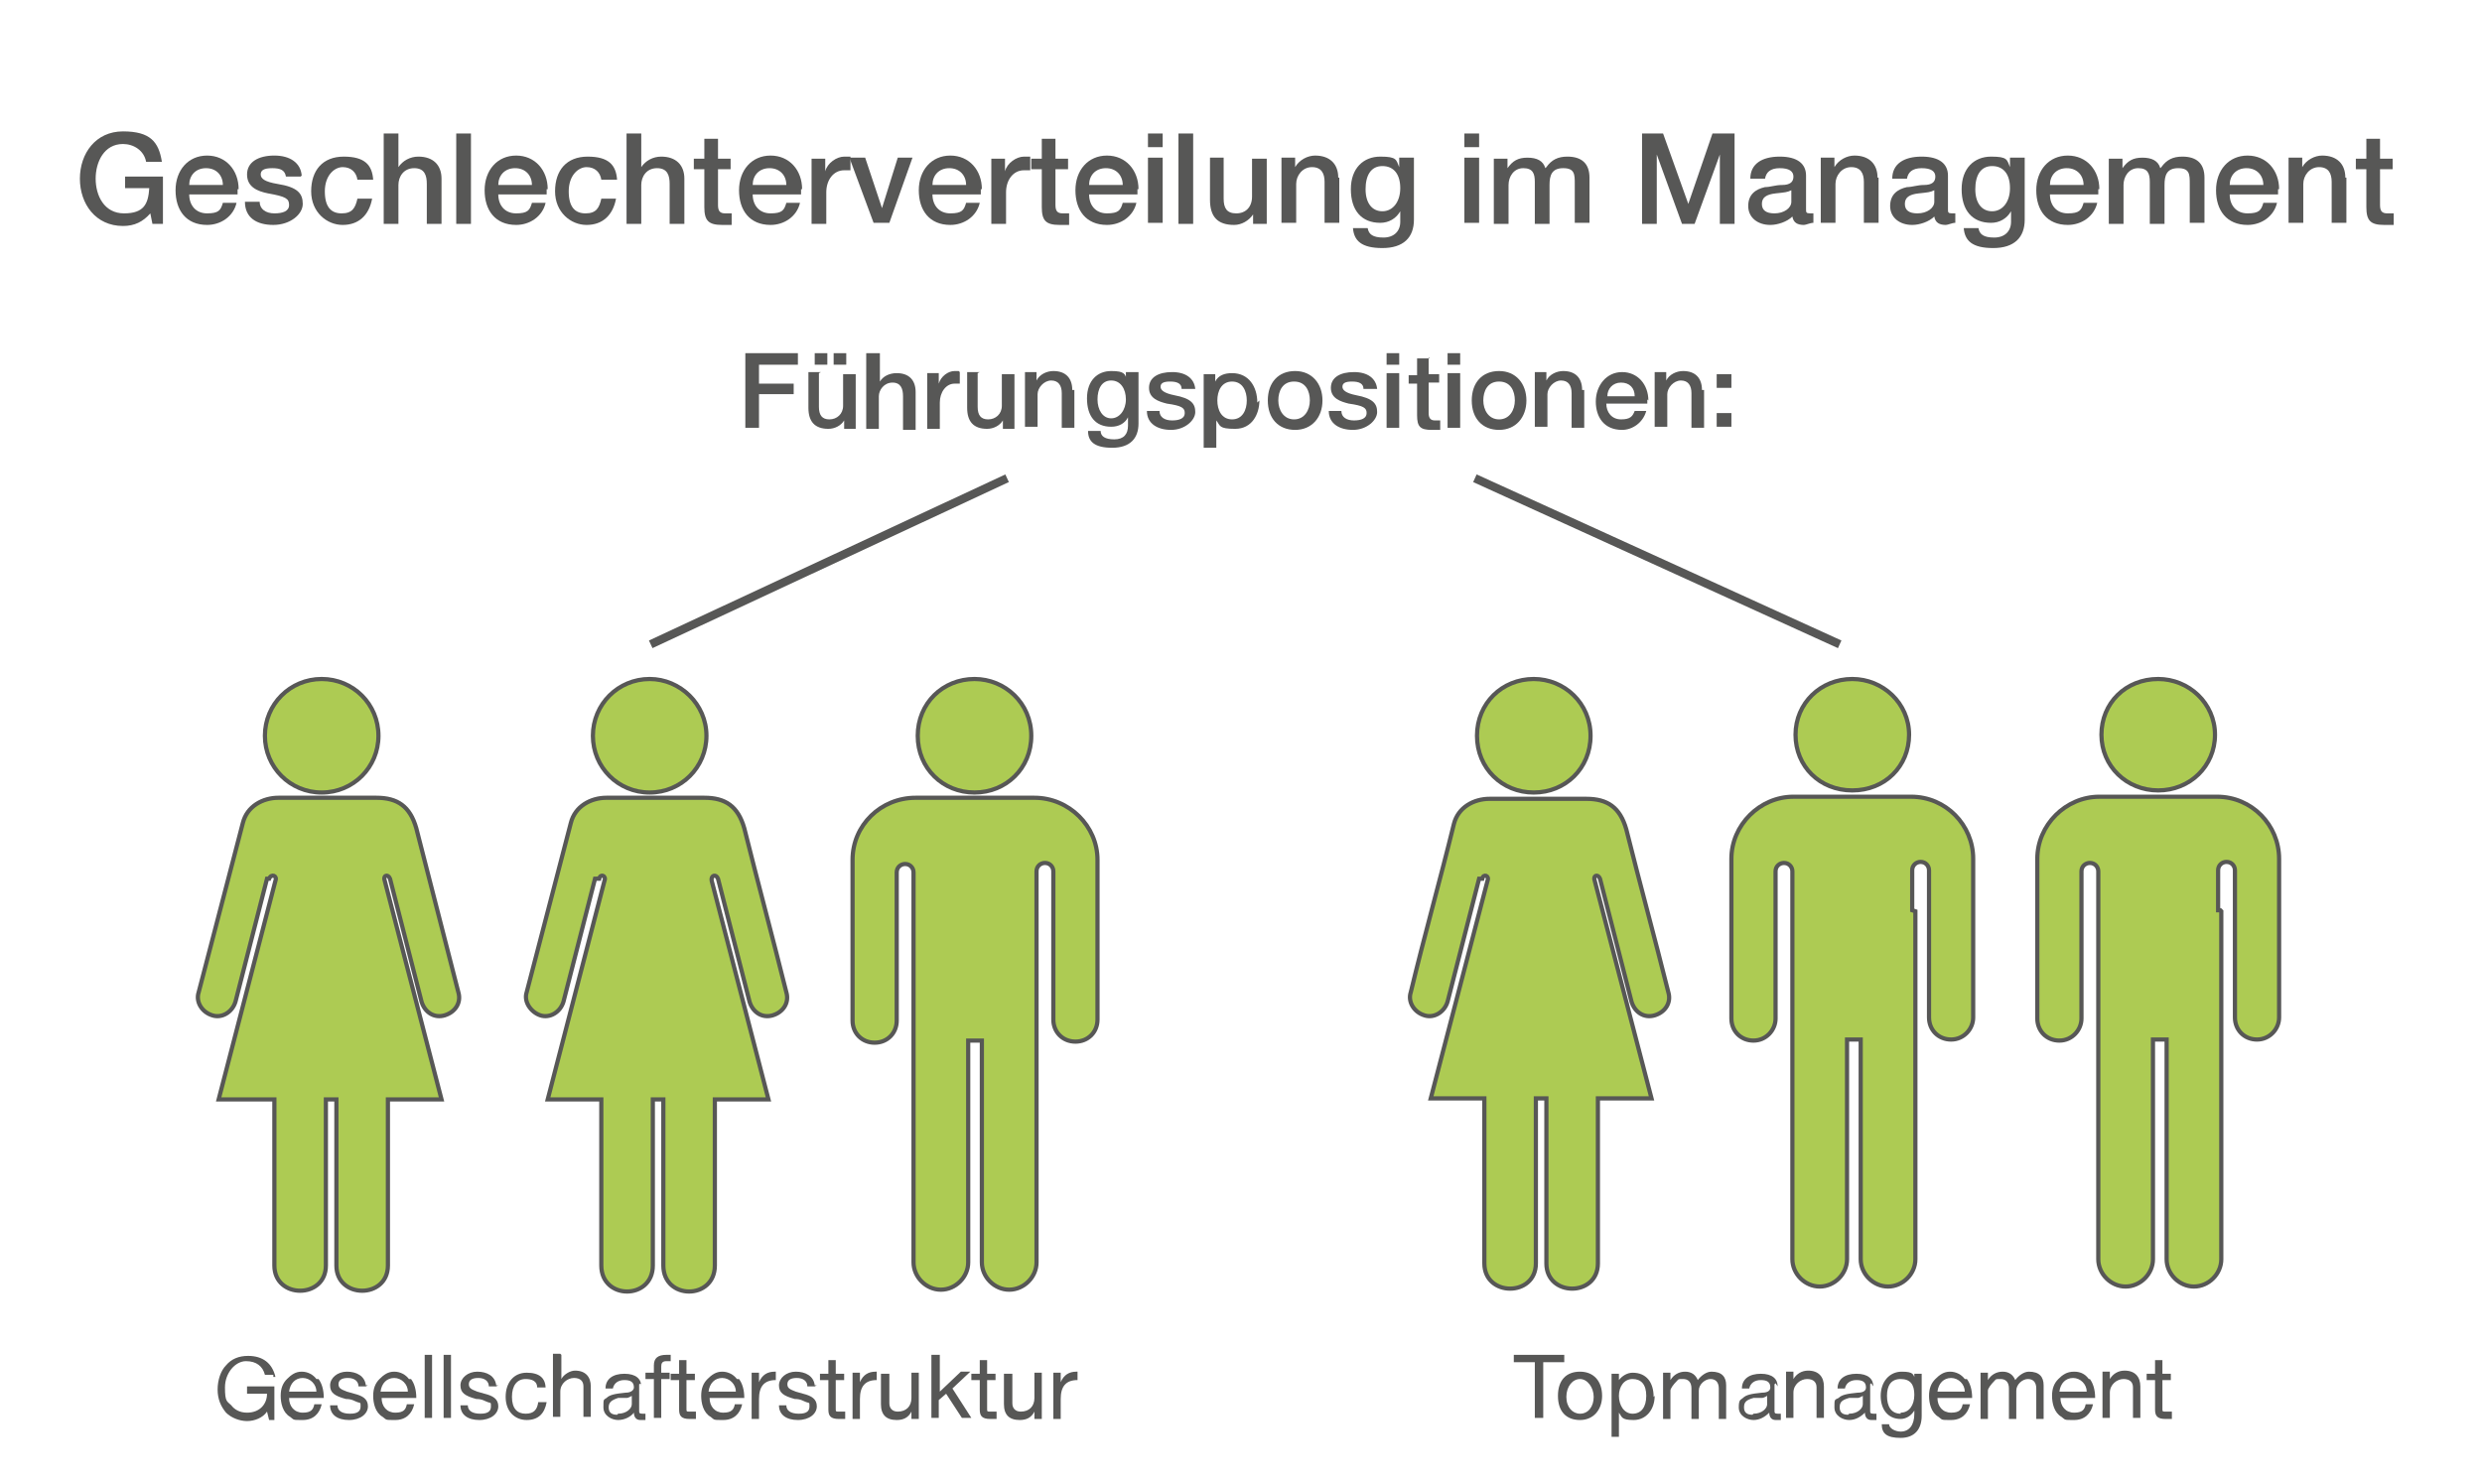 <?xml version="1.0" encoding="UTF-8"?>
<svg xmlns="http://www.w3.org/2000/svg" version="1.1" viewBox="0 0 236.1 141.2">
  <defs>
    <style>
      .cls-1 {
        fill: #575756;
      }

      .cls-2 {
        isolation: isolate;
      }

      .cls-3 {
        fill: #adcb53;
        fill-rule: evenodd;
        stroke-width: .4px;
      }

      .cls-3, .cls-4 {
        stroke: #575756;
        stroke-miterlimit: 10;
      }

      .cls-4 {
        fill: none;
        stroke-width: .8px;
      }
    </style>
  </defs>
  <!-- Generator: Adobe Illustrator 28.7.1, SVG Export Plug-In . SVG Version: 1.2.0 Build 142)  -->
  <g>
    <g id="Ebene_1">
      <g id="Ebene_1-2" data-name="Ebene_1">
        <g id="Ebene_1-2">
          <g class="cls-2">
            <g class="cls-2">
              <path class="cls-1" d="M75.9,33.6v1.1h-3.7v1.8h3.3v1h-3.3v3.2h-1.3v-7.1h4.9Z"/>
              <path class="cls-1" d="M77.9,35.5v3.2c0,.8.3,1.2,1,1.2s1.3-.5,1.3-1.3v-3h1.2v5.2h-1.1v-.8h0c-.3.5-.9.8-1.5.8-1.3,0-1.9-.7-1.9-2v-3.4h1.2,0ZM78.7,33.6v1.1h-1.2v-1.1h1.2ZM80.5,33.6v1.1h-1.2v-1.1h1.2Z"/>
              <path class="cls-1" d="M83.7,33.6v2.7h0c.3-.5.9-.8,1.6-.8,1.2,0,1.8.7,1.8,1.8v3.6h-1.2v-3.2c0-.7-.2-1.3-1-1.3s-1.3.7-1.3,1.3v3.1h-1.2v-7.2h1.2Z"/>
              <path class="cls-1" d="M91.3,35.4v1.1h-.5c-.8,0-1.4.8-1.4,1.8v2.5h-1.2v-5.3h1.1v1h0c.2-.7.9-1.2,1.5-1.2s.3,0,.4,0h0Z"/>
              <path class="cls-1" d="M93,35.5v3.2c0,.8.3,1.2,1,1.2s1.3-.5,1.3-1.3v-3h1.2v5.2h-1.1v-.8h0c-.3.5-.9.8-1.5.8-1.3,0-1.9-.7-1.9-2v-3.4h1.2,0Z"/>
              <path class="cls-1" d="M102.2,37.1v3.6h-1.2v-3.3c0-.7-.3-1.2-1-1.2s-1.3.7-1.3,1.3v3.1h-1.2v-5.2h1.1v.8h0c.3-.6,1-.9,1.6-.9,1.2,0,1.8.7,1.8,1.8h0Z"/>
              <path class="cls-1" d="M107.1,36.2h0v-.8h1.2v4.9c0,1.4-.8,2.3-2.5,2.3s-2.3-.6-2.3-1.6h1.2c0,.5.4.8,1.3.8s1.3-.5,1.3-1.3v-.8h0c-.3.6-.9.9-1.6.9-1.5,0-2.3-1-2.3-2.7s1-2.6,2.3-2.6,1.3.3,1.5.8ZM105.7,39.8c.8,0,1.4-.8,1.4-1.8s-.5-1.8-1.4-1.8-1.3.8-1.3,1.8.5,1.8,1.3,1.8Z"/>
              <path class="cls-1" d="M113.6,37h-1.2c0-.5-.4-.7-1.1-.7s-.9.2-.9.5.3.6,1.3.8c1.6.3,2,.8,2,1.6s-1,1.7-2.3,1.7-2.3-.6-2.3-1.8h1.2c0,.6.5.9,1.2.9s1.2-.2,1.2-.7-.3-.7-1.7-.9c-.8-.2-1.7-.5-1.7-1.5s.9-1.5,2.2-1.5,2.1.6,2.2,1.6h0Z"/>
              <path class="cls-1" d="M119.8,38.1c0,1.3-.7,2.7-2.3,2.7s-1.4-.3-1.8-.8h0v2.6h-1.2v-7h1.1v.7h0c.3-.6.9-.8,1.6-.8,1.6,0,2.4,1.3,2.4,2.8h0ZM117.2,39.9c1,0,1.4-.9,1.4-1.8s-.4-1.8-1.4-1.8-1.4.9-1.4,1.8.4,1.8,1.4,1.8Z"/>
              <path class="cls-1" d="M125.8,38.1c0,1.6-1,2.8-2.6,2.8s-2.6-1.1-2.6-2.8,1-2.8,2.6-2.8,2.6,1.2,2.6,2.8ZM123.1,39.9c1,0,1.5-.9,1.5-1.8s-.4-1.8-1.5-1.8-1.5.9-1.5,1.8.5,1.8,1.5,1.8Z"/>
              <path class="cls-1" d="M130.9,37h-1.2c0-.5-.4-.7-1.1-.7s-.9.2-.9.5.3.6,1.3.8c1.6.3,2,.8,2,1.6s-1,1.7-2.3,1.7-2.3-.6-2.3-1.8h1.2c0,.6.5.9,1.2.9s1.2-.2,1.2-.7-.3-.7-1.7-.9c-.8-.2-1.7-.5-1.7-1.5s.9-1.5,2.2-1.5,2.1.6,2.2,1.6h0Z"/>
              <path class="cls-1" d="M133.1,33.6v1.1h-1.2v-1.1h1.2ZM133.1,35.5v5.2h-1.2v-5.2h1.2Z"/>
              <path class="cls-1" d="M135.9,34v1.6h1v.8h-1v2.9c0,.5.2.7.6.7h.5v.9h-.8c-1.1,0-1.4-.3-1.4-1.4v-3h-.8v-.8h.8v-1.6h1.2,0Z"/>
              <path class="cls-1" d="M138.9,33.6v1.1h-1.2v-1.1h1.2ZM138.9,35.5v5.2h-1.2v-5.2h1.2Z"/>
              <path class="cls-1" d="M145.2,38.1c0,1.6-1,2.8-2.6,2.8s-2.6-1.1-2.6-2.8,1-2.8,2.6-2.8,2.6,1.2,2.6,2.8ZM142.6,39.9c1,0,1.5-.9,1.5-1.8s-.4-1.8-1.5-1.8-1.5.9-1.5,1.8.5,1.8,1.5,1.8Z"/>
              <path class="cls-1" d="M150.7,37.1v3.6h-1.2v-3.3c0-.7-.3-1.2-1-1.2s-1.3.7-1.3,1.3v3.1h-1.2v-5.2h1.1v.8h0c.3-.6,1-.9,1.6-.9,1.2,0,1.8.7,1.8,1.8h0Z"/>
              <path class="cls-1" d="M156.7,38v.4h-3.9c0,.8.5,1.5,1.4,1.5s1.1-.3,1.3-.8h1.1c-.3,1.1-1.3,1.8-2.3,1.8-1.7,0-2.5-1.2-2.5-2.7s1-2.8,2.5-2.8,2.5,1.2,2.5,2.7h0ZM155.5,37.7c0-.8-.5-1.3-1.3-1.3s-1.3.6-1.3,1.3h2.7Z"/>
              <path class="cls-1" d="M162.1,37.1v3.6h-1.2v-3.3c0-.7-.3-1.2-1-1.2s-1.3.7-1.3,1.3v3.1h-1.2v-5.2h1.1v.8h0c.3-.6,1-.9,1.6-.9,1.2,0,1.8.7,1.8,1.8h0Z"/>
              <path class="cls-1" d="M164.7,35.6v1.3h-1.4v-1.3h1.4ZM164.7,39.3v1.3h-1.4v-1.3h1.4Z"/>
            </g>
          </g>
          <g class="cls-2">
            <g class="cls-2">
              <path class="cls-1" d="M26,130.8h-.8c-.2-.8-.8-1.3-1.8-1.3s-2,1.1-2,2.5.2,1.3.6,1.7c.3.4.8.7,1.5.7,1.2,0,1.9-.8,1.9-1.8h0c0,0-1.9,0-1.9,0v-.7h2.6v3.2h-.5l-.2-.8c-.4.6-1.2.9-1.9.9s-1.5-.3-2-.8c-.5-.6-.8-1.3-.8-2.2s.3-1.8.8-2.3c.5-.6,1.2-.9,2.1-.9,1.4,0,2.3.7,2.6,2h-.2Z"/>
              <path class="cls-1" d="M30.3,131.2c.3.4.5,1,.5,1.8h-3.3c0,.8.5,1.4,1.3,1.4s1-.3,1.1-.8h.7c-.2.9-.8,1.5-1.8,1.5s-.8,0-1.2-.3c-.7-.4-.9-1.3-.9-2s.2-1.2.6-1.6.8-.7,1.4-.7,1.1.3,1.4.7h.2ZM30.1,132.4c0-.7-.6-1.3-1.3-1.3s-1.2.5-1.3,1.3h2.5Z"/>
              <path class="cls-1" d="M34.8,131.9h-.7c0-.5-.4-.8-1-.8s-.9.2-.9.6.3.5.8.7l.7.2c.8.2,1.3.5,1.3,1.2s-.7,1.3-1.8,1.3-1.8-.5-1.8-1.4h.7c0,.5.4.8,1.2.8s1-.3,1-.7,0-.3-.3-.4-.5-.3-1.1-.3c-1.1-.3-1.5-.6-1.5-1.3s.7-1.3,1.6-1.3,1.7.4,1.8,1.3h.2Z"/>
              <path class="cls-1" d="M39.1,131.2c.3.4.5,1,.5,1.8h-3.3c0,.8.5,1.4,1.3,1.4s1-.3,1.1-.8h.7c-.2.9-.8,1.5-1.8,1.5s-.8,0-1.2-.3c-.7-.4-.9-1.3-.9-2s.2-1.2.6-1.6.8-.7,1.4-.7,1.1.3,1.4.7h.2ZM38.8,132.4c0-.7-.6-1.3-1.3-1.3s-1.2.5-1.3,1.3h2.5Z"/>
              <path class="cls-1" d="M41.1,128.9v6h-.7v-6h.7Z"/>
              <path class="cls-1" d="M42.9,128.9v6h-.7v-6h.7Z"/>
              <path class="cls-1" d="M47.2,131.9h-.7c0-.5-.4-.8-1-.8s-.9.2-.9.6.3.5.8.7l.7.2c.8.2,1.3.5,1.3,1.2s-.7,1.3-1.8,1.3-1.8-.5-1.8-1.4h.7c0,.5.4.8,1.2.8s1-.3,1-.7,0-.3-.3-.4-.5-.3-1.1-.3c-1.1-.3-1.5-.6-1.5-1.3s.7-1.3,1.6-1.3,1.7.4,1.8,1.3h.2Z"/>
              <path class="cls-1" d="M51.9,132h-.8c0-.6-.5-.8-1.1-.8-.8,0-1.3.6-1.3,1.7s.5,1.6,1.3,1.6,1.1-.4,1.2-1.1h.8c-.2,1.1-.8,1.7-1.9,1.7s-2-.8-2-2.2.8-2.3,2-2.3,1.8.5,1.8,1.5h0Z"/>
              <path class="cls-1" d="M53.4,128.9v2.3h0c.2-.4.8-.8,1.3-.8,1,0,1.5.6,1.5,1.5v2.9h-.7v-2.9c0-.5-.3-.8-.9-.8s-1.3.5-1.3,1.3v2.4h-.7v-6h.7Z"/>
              <path class="cls-1" d="M60.8,131.7v2.5c0,.2,0,.3.3.3h.3v.6c-.2,0-.3,0-.5,0-.4,0-.6-.3-.6-.7-.3.4-.9.7-1.5.7s-1.4-.4-1.4-1.2,0-.7.3-.9c.3-.3.8-.4,1.8-.5.6,0,.8-.3.8-.5,0-.5-.3-.7-.9-.7s-1,.3-1.1.8h-.7c0-.9.7-1.4,1.8-1.4s1.6.5,1.6,1.2v-.3ZM58.8,134.5c.8,0,1.3-.5,1.3-.9v-.8c0,0-.3.2-.5.2h-.8c-.6.2-.9.4-.9.9s.3.7.8.7h0Z"/>
              <path class="cls-1" d="M63.8,128.9v.6h-.4c-.4,0-.5.2-.5.5v.6h.8v.6h-.8v3.7h-.7v-3.7h-.8v-.6h.8v-.7c0-.7.4-1,1.2-1s.3,0,.5,0h0Z"/>
              <path class="cls-1" d="M65.3,129.4v1.3h.8v.6h-.8v2.7c0,.3,0,.3.3.3h.6v.7h-.6c-.8,0-1-.3-1-.9v-2.8h-.8v-.6h.8v-1.3h.8Z"/>
              <path class="cls-1" d="M70.3,131.2c.3.4.5,1,.5,1.8h-3.3c0,.8.5,1.4,1.3,1.4s1-.3,1.1-.8h.7c-.2.9-.8,1.5-1.8,1.5s-.8,0-1.2-.3c-.7-.4-.9-1.3-.9-2s.2-1.2.6-1.6.8-.7,1.4-.7,1.1.3,1.4.7h.2ZM70,132.4c0-.7-.6-1.3-1.3-1.3s-1.2.5-1.3,1.3h2.5Z"/>
              <path class="cls-1" d="M73.8,130.5v.8c-1.1,0-1.6.6-1.6,1.8v1.9h-.7v-4.4h.7v.9h0c.3-.7.8-1,1.5-1,0,0,0,0,0,0Z"/>
              <path class="cls-1" d="M77.5,131.9h-.7c0-.5-.4-.8-1-.8s-.9.2-.9.6.3.5.8.7l.7.2c.8.2,1.3.5,1.3,1.2s-.7,1.3-1.8,1.3-1.8-.5-1.8-1.4h.7c0,.5.4.8,1.2.8s1-.3,1-.7,0-.3-.3-.4-.5-.3-1.1-.3c-1.1-.3-1.5-.6-1.5-1.3s.7-1.3,1.6-1.3,1.7.4,1.8,1.3h.2Z"/>
              <path class="cls-1" d="M79.5,129.4v1.3h.8v.6h-.8v2.7c0,.3,0,.3.3.3h.6v.7h-.6c-.8,0-1-.3-1-.9v-2.8h-.8v-.6h.8v-1.3h.8Z"/>
              <path class="cls-1" d="M83.4,130.5v.8c-1.1,0-1.6.6-1.6,1.8v1.9h-.7v-4.4h.7v.9h0c.3-.7.8-1,1.5-1,0,0,0,0,0,0Z"/>
              <path class="cls-1" d="M84.6,130.6v2.9c0,.5.3.8.8.8.8,0,1.3-.5,1.3-1.3v-2.4h.7v4.4h-.7v-.7h0c-.3.6-.8.8-1.4.8-1,0-1.5-.5-1.5-1.5v-2.9h.8Z"/>
              <path class="cls-1" d="M89.4,128.9v3.5l2-1.9h.9l-1.7,1.6,1.8,2.8h-.9l-1.5-2.3-.7.6v1.7h-.7v-6h.7Z"/>
              <path class="cls-1" d="M93.9,129.4v1.3h.8v.6h-.8v2.7c0,.3,0,.3.3.3h.6v.7h-.6c-.8,0-1-.3-1-.9v-2.8h-.8v-.6h.8v-1.3h.8Z"/>
              <path class="cls-1" d="M96.3,130.6v2.9c0,.5.3.8.8.8.8,0,1.3-.5,1.3-1.3v-2.4h.7v4.4h-.7v-.7h0c-.3.6-.8.8-1.4.8-1,0-1.5-.5-1.5-1.5v-2.9h.8Z"/>
              <path class="cls-1" d="M102.5,130.5v.8c-1.1,0-1.6.6-1.6,1.8v1.9h-.7v-4.4h.7v.9h0c.3-.7.8-1,1.5-1,0,0,0,0,0,0Z"/>
            </g>
          </g>
          <g class="cls-2">
            <g class="cls-2">
              <path class="cls-1" d="M148.8,128.9v.7h-2v5.3h-.8v-5.3h-2v-.7h4.9Z"/>
              <path class="cls-1" d="M152.4,132.8c0,1.3-.8,2.3-2.1,2.3s-2.1-.8-2.1-2.3.8-2.3,2.1-2.3,2.1.9,2.1,2.3ZM150.3,134.5c.8,0,1.3-.7,1.3-1.6s-.6-1.7-1.3-1.7-1.3.7-1.3,1.7.6,1.6,1.3,1.6Z"/>
              <path class="cls-1" d="M157.4,132.8c0,1.3-.8,2.3-2,2.3s-1.1-.3-1.4-.7h0v2.3h-.7v-6h.7v.6h0c.3-.4.8-.7,1.3-.7,1.3,0,2,.9,2,2.3h0ZM155.3,134.5c.8,0,1.3-.6,1.3-1.7s-.5-1.6-1.3-1.6-1.3.7-1.3,1.6.5,1.7,1.3,1.7h0Z"/>
              <path class="cls-1" d="M161.5,131.3c.3-.4.8-.8,1.3-.8,1,0,1.4.5,1.4,1.3v3.2h-.7v-2.9c0-.6-.3-.9-.8-.9s-1.1.5-1.1,1.1v2.7h-.7v-2.9c0-.6-.3-.9-.8-.9s-.4,0-.6.2c-.3.3-.6.7-.6.9v2.7h-.7v-4.4h.7v.7h0c.3-.5.8-.8,1.4-.8s1,.3,1.2.8h0Z"/>
              <path class="cls-1" d="M168.8,131.7v2.5c0,.2,0,.3.3.3h.3v.6c-.2,0-.3,0-.5,0-.4,0-.6-.3-.6-.7-.4.4-.9.7-1.5.7s-1.4-.4-1.4-1.2.2-.7.4-.9c.3-.3.8-.4,1.8-.5.7,0,.8-.3.8-.5,0-.5-.3-.7-.9-.7s-1,.3-1.1.8h-.7c0-.9.7-1.4,1.8-1.4s1.6.5,1.6,1.2l-.2-.3ZM166.8,134.5c.8,0,1.3-.5,1.3-.9v-.8c0,0-.3.2-.5.2h-.8c-.7.2-.9.4-.9.9s.3.7.8.7h0Z"/>
              <path class="cls-1" d="M173.5,132v2.9h-.7v-2.9c0-.5-.3-.8-.9-.8s-1.3.5-1.3,1.3v2.4h-.7v-4.4h.7v.7h0c.3-.5.8-.8,1.4-.8,1,0,1.5.6,1.5,1.5h0Z"/>
              <path class="cls-1" d="M177.9,131.7v2.5c0,.2,0,.3.3.3h.3v.6c-.2,0-.3,0-.5,0-.4,0-.6-.3-.6-.7-.4.4-.9.7-1.5.7s-1.4-.4-1.4-1.2,0-.7.4-.9c.3-.3.8-.4,1.8-.5.7,0,.8-.3.8-.5,0-.5-.3-.7-.9-.7s-1,.3-1.1.8h-.7c0-.9.7-1.4,1.8-1.4s1.6.5,1.6,1.2l-.2-.3ZM175.9,134.5c.8,0,1.3-.5,1.3-.9v-.8c0,0-.3.2-.5.2h-.8c-.7.2-.9.4-.9.9s.3.7.8.7h0Z"/>
              <path class="cls-1" d="M182.1,131.3h0v-.6h.7v4c0,1.3-.7,2.1-2,2.1s-1.8-.4-1.8-1.3h.7c0,.4.6.7,1.1.7.8,0,1.3-.6,1.3-1.7v-.3h0c-.3.5-.8.8-1.3.8-1.2,0-1.9-.9-1.9-2.2s.8-2.3,2-2.3,1.1.3,1.3.8h0ZM180.8,134.4c.8,0,1.3-.7,1.3-1.7s-.4-1.5-1.3-1.5-1.3.6-1.3,1.6.4,1.7,1.3,1.7h0Z"/>
              <path class="cls-1" d="M187.1,131.2c.3.4.5,1,.5,1.8h-3.3c0,.8.5,1.4,1.3,1.4s1-.3,1.1-.8h.7c-.2.9-.8,1.5-1.8,1.5s-.8,0-1.2-.3c-.7-.4-.9-1.3-.9-2s.2-1.2.6-1.6.8-.7,1.4-.7,1.1.3,1.4.7h.2ZM186.9,132.4c0-.7-.6-1.3-1.3-1.3s-1.2.5-1.3,1.3h2.5Z"/>
              <path class="cls-1" d="M191.7,131.3c.3-.4.8-.8,1.3-.8,1,0,1.4.5,1.4,1.3v3.2h-.7v-2.9c0-.6-.3-.9-.8-.9s-1.1.5-1.1,1.1v2.7h-.7v-2.9c0-.6-.3-.9-.8-.9s-.4,0-.6.2c-.3.3-.6.7-.6.9v2.7h-.7v-4.4h.7v.7h0c.3-.5.8-.8,1.4-.8s1,.3,1.2.8h0Z"/>
              <path class="cls-1" d="M198.8,131.2c.3.4.5,1,.5,1.8h-3.3c0,.8.5,1.4,1.3,1.4s1-.3,1.1-.8h.7c-.2.9-.8,1.5-1.8,1.5s-.8,0-1.2-.3c-.7-.4-.9-1.3-.9-2s.2-1.2.6-1.6.8-.7,1.5-.7,1.1.3,1.4.7h0ZM198.5,132.4c0-.7-.6-1.3-1.3-1.3s-1.2.5-1.3,1.3h2.5Z"/>
              <path class="cls-1" d="M203.6,132v2.9h-.7v-2.9c0-.5-.3-.8-.9-.8s-1.3.5-1.3,1.3v2.4h-.7v-4.4h.7v.7h0c.3-.5.8-.8,1.4-.8,1,0,1.5.6,1.5,1.5h0Z"/>
              <path class="cls-1" d="M205.7,129.4v1.3h.8v.6h-.8v2.7c0,.3,0,.3.3.3h.6v.7h-.6c-.8,0-1-.3-1-.9v-2.8h-.8v-.6h.8v-1.3h.8Z"/>
            </g>
          </g>
          <g>
            <g>
              <path class="cls-3" d="M30.6,64.6c3,0,5.4,2.4,5.4,5.4s-2.4,5.4-5.4,5.4-5.4-2.4-5.4-5.4,2.4-5.4,5.4-5.4Z"/>
              <path class="cls-3" d="M25.4,83.6l-3,11.7c-.3,1-1.3,1.6-2.2,1.3-1-.3-1.6-1.3-1.3-2.2l4.2-16.1c.4-1.6,1.9-2.4,3.4-2.4h9.3c2,0,3.2.8,3.8,2.9l4,15.6c.3,1-.3,1.9-1.3,2.2s-1.9-.3-2.2-1.3l-3-11.7c-.2-.5-.7-.3-.5.2l5.4,20.8h-5.1v15.8c0,3.2-4.9,3.2-4.9,0v-15.8h-1v15.8c0,3.2-4.9,3.2-4.9,0v-15.8h-5.3l5.4-20.8c.2-.5-.4-.7-.6-.2h0Z"/>
            </g>
            <g>
              <path class="cls-3" d="M61.8,64.6c2.9,0,5.4,2.4,5.4,5.4s-2.4,5.4-5.4,5.4-5.4-2.4-5.4-5.4,2.4-5.4,5.4-5.4Z"/>
              <path class="cls-3" d="M56.6,83.6c-1,3.9-2,7.8-3,11.7-.3,1-1.3,1.6-2.2,1.3s-1.6-1.3-1.3-2.2c1.4-5.4,2.8-10.7,4.2-16.1.4-1.6,1.9-2.4,3.4-2.4h9.3c2,0,3.2.8,3.8,2.9,1.3,5.2,2.7,10.4,4,15.6.3,1-.3,1.9-1.3,2.2-1,.3-1.9-.3-2.2-1.3-1-3.9-2-7.8-3-11.7-.2-.5-.7-.3-.6.2,1.8,7,3.6,13.8,5.4,20.8h-5.1v15.8c0,3.3-4.9,3.3-4.9,0v-15.8h-1v15.8c0,3.3-4.9,3.3-4.9,0v-15.8h-5.1c1.8-7,3.6-13.8,5.4-20.8.2-.5-.4-.7-.5-.2h-.2Z"/>
            </g>
            <g>
              <path class="cls-3" d="M92.7,64.6c2.9,0,5.4,2.3,5.4,5.4s-2.4,5.4-5.4,5.4-5.4-2.3-5.4-5.4,2.4-5.4,5.4-5.4Z"/>
              <path class="cls-3" d="M98.6,86.8v33.3c0,1.4-1.2,2.6-2.6,2.6h0c-1.4,0-2.6-1.2-2.6-2.6v-21.1h-1.3v21.1c0,1.4-1.2,2.6-2.6,2.6h0c-1.4,0-2.6-1.2-2.6-2.6v-37.1c0-.4-.3-.8-.8-.8h0c-.4,0-.8.3-.8.8v14.1c0,1.2-.9,2.1-2.1,2.1h0c-1.2,0-2.1-.9-2.1-2.1v-2h0v-13.3c0-3.3,2.7-5.9,6-5.9h11.3c3.3,0,6,2.7,6,5.9v13.2h0v2c0,1.2-.9,2.1-2.1,2.1h0c-1.2,0-2.1-.9-2.1-2.1v-14.1c0-.4-.3-.8-.8-.8h0c-.4,0-.8.3-.8.8v3.8h0Z"/>
            </g>
          </g>
          <g>
            <g>
              <path class="cls-3" d="M145.9,64.6c2.9,0,5.4,2.3,5.4,5.4s-2.4,5.4-5.4,5.4-5.4-2.3-5.4-5.4,2.4-5.4,5.4-5.4Z"/>
              <path class="cls-3" d="M140.7,83.6c-1,3.9-2,7.8-3,11.7-.3,1-1.3,1.6-2.2,1.3-1-.3-1.6-1.3-1.3-2.2,1.3-5.4,2.8-10.7,4.1-16,.4-1.6,1.9-2.4,3.4-2.4h9.2c2,0,3.2.8,3.8,2.9,1.3,5.2,2.7,10.3,4,15.5.3,1-.3,1.9-1.3,2.2-1,.3-1.9-.3-2.2-1.3-1-3.9-2-7.8-3-11.7-.2-.5-.7-.3-.5.2,1.8,6.9,3.6,13.8,5.4,20.7h-5.1v15.7c0,3.2-4.9,3.2-4.9,0v-15.7h-1v15.7c0,3.2-4.9,3.2-4.9,0v-15.7h-5.1c1.8-6.9,3.6-13.8,5.4-20.7.2-.5-.4-.7-.5-.2h-.2Z"/>
            </g>
            <g>
              <path class="cls-3" d="M176.2,64.6c2.9,0,5.4,2.3,5.4,5.3s-2.3,5.3-5.4,5.3-5.4-2.3-5.4-5.3,2.4-5.3,5.4-5.3Z"/>
              <path class="cls-3" d="M182.2,86.7v33.1c0,1.4-1.2,2.6-2.6,2.6h0c-1.4,0-2.6-1.2-2.6-2.6v-20.9h-1.3v20.9c0,1.4-1.2,2.6-2.6,2.6h0c-1.4,0-2.6-1.2-2.6-2.6v-36.9c0-.4-.3-.8-.8-.8h0c-.4,0-.8.3-.8.8v14c0,1.1-.9,2.1-2.1,2.1h0c-1.2,0-2.1-.9-2.1-2.1v-2h0v-13.2c0-3.2,2.7-5.9,5.9-5.9h11.2c3.3,0,5.9,2.7,5.9,5.9v13.1h0v2c0,1.1-.9,2.1-2.1,2.1h0c-1.2,0-2.1-.9-2.1-2.1v-14c0-.4-.3-.8-.8-.8h0c-.4,0-.8.3-.8.8v3.8h0Z"/>
            </g>
            <g>
              <path class="cls-3" d="M205.3,64.6c2.9,0,5.4,2.3,5.4,5.3s-2.4,5.3-5.4,5.3-5.4-2.3-5.4-5.3,2.3-5.3,5.4-5.3Z"/>
              <path class="cls-3" d="M211.3,86.7v33.1c0,1.4-1.2,2.6-2.6,2.6h0c-1.4,0-2.6-1.2-2.6-2.6v-20.9h-1.3v20.9c0,1.4-1.2,2.6-2.6,2.6h0c-1.4,0-2.6-1.2-2.6-2.6v-36.9c0-.4-.3-.8-.8-.8h0c-.4,0-.8.3-.8.8v14c0,1.1-.9,2.1-2.1,2.1h0c-1.2,0-2.1-.9-2.1-2.1v-2h0v-13.2c0-3.2,2.7-5.9,5.9-5.9h11.2c3.3,0,5.9,2.7,5.9,5.9v13.1h0v2c0,1.1-.9,2.1-2.1,2.1h0c-1.2,0-2.1-.9-2.1-2.1v-14c0-.4-.3-.8-.8-.8h0c-.4,0-.8.3-.8.8v3.8h.2Z"/>
            </g>
          </g>
          <g>
            <line class="cls-4" x1="61.9" y1="61.3" x2="95.8" y2="45.5"/>
            <line class="cls-4" x1="175" y1="61.3" x2="140.3" y2="45.5"/>
          </g>
        </g>
      </g>
      <g>
        <path class="cls-1" d="M15.4,15.4h-1.5c-.2-1.1-1.2-1.7-2.2-1.7-1.8,0-2.6,1.7-2.6,3.3s.8,3.3,2.7,3.3,2.3-.9,2.4-2.4h-2.3v-1.1h3.6v4.5h-1l-.2-1c-.7.8-1.5,1.2-2.6,1.2-2.6,0-4.1-2.1-4.1-4.5s1.5-4.5,4.1-4.5,3.4,1,3.7,2.9Z"/>
        <path class="cls-1" d="M22.6,18c0,.2,0,.3,0,.5h-4.6c0,1,.6,1.8,1.7,1.8s1.3-.3,1.5-1h1.3c-.3,1.3-1.5,2.1-2.8,2.1-2,0-3-1.4-3-3.3s1.2-3.3,3-3.3,3,1.4,3,3.2ZM21.2,17.6c0-.9-.6-1.6-1.6-1.6s-1.6.7-1.6,1.6h3.2Z"/>
        <path class="cls-1" d="M28.6,16.8h-1.4c-.1-.6-.5-.8-1.3-.8s-1.1.2-1.1.6.4.7,1.6.9c1.9.3,2.4.9,2.4,1.9s-1.2,2-2.8,2-2.7-.7-2.7-2.2h1.4c0,.7.6,1.1,1.4,1.1s1.4-.2,1.4-.8-.3-.8-2-1.1c-1-.2-2-.6-2-1.8s1.1-1.8,2.6-1.8,2.5.7,2.6,1.9Z"/>
        <path class="cls-1" d="M35.4,17.1h-1.4c-.1-.7-.6-1.2-1.4-1.2s-1.7.8-1.7,2.3.6,2.1,1.6,2.1,1.3-.5,1.5-1.4h1.4c-.3,1.6-1.3,2.5-2.8,2.5s-3-1.2-3-3.2,1.1-3.3,3.1-3.3,2.7.8,2.8,2.2Z"/>
        <path class="cls-1" d="M37.9,12.7v3.2h0c.4-.6,1.1-1,1.9-1,1.4,0,2.2.8,2.2,2.1v4.3h-1.4v-3.8c0-.8-.2-1.5-1.2-1.5s-1.5.8-1.5,1.6v3.7h-1.4v-8.6h1.4Z"/>
        <path class="cls-1" d="M44.8,12.7v8.6h-1.4v-8.6h1.4Z"/>
        <path class="cls-1" d="M52,18c0,.2,0,.3,0,.5h-4.6c0,1,.6,1.8,1.7,1.8s1.3-.3,1.5-1h1.3c-.3,1.3-1.5,2.1-2.8,2.1-2,0-3-1.4-3-3.3s1.2-3.3,3-3.3,3,1.4,3,3.2ZM50.6,17.6c0-.9-.6-1.6-1.6-1.6s-1.6.7-1.6,1.6h3.2Z"/>
        <path class="cls-1" d="M58.6,17.1h-1.4c-.1-.7-.6-1.2-1.4-1.2s-1.7.8-1.7,2.3.6,2.1,1.6,2.1,1.3-.5,1.5-1.4h1.4c-.3,1.6-1.3,2.5-2.8,2.5s-3-1.2-3-3.2,1.1-3.3,3.1-3.3,2.7.8,2.8,2.2Z"/>
        <path class="cls-1" d="M61,12.7v3.2h0c.4-.6,1.1-1,1.9-1,1.4,0,2.2.8,2.2,2.1v4.3h-1.4v-3.8c0-.8-.2-1.5-1.2-1.5s-1.5.8-1.5,1.6v3.7h-1.4v-8.6h1.4Z"/>
        <path class="cls-1" d="M68.3,13.2v1.9h1.2v1h-1.2v3.4c0,.6.2.8.7.8s.5,0,.6,0v1.1c-.5,0-.7,0-.9,0-1.3,0-1.7-.4-1.7-1.7v-3.6h-1v-1h1v-1.9h1.4Z"/>
        <path class="cls-1" d="M76.2,18c0,.2,0,.3,0,.5h-4.6c0,1,.6,1.8,1.7,1.8s1.3-.3,1.5-1h1.3c-.3,1.3-1.5,2.1-2.8,2.1-2,0-3-1.4-3-3.3s1.2-3.3,3-3.3,3,1.4,3,3.2ZM74.8,17.6c0-.9-.6-1.6-1.6-1.6s-1.6.7-1.6,1.6h3.2Z"/>
        <path class="cls-1" d="M80.9,14.9v1.3c-.2,0-.4,0-.6,0-1,0-1.7.9-1.7,2.1v3h-1.4v-6.2h1.3v1.2h0c.2-.8,1.1-1.4,1.8-1.4s.3,0,.5,0Z"/>
        <path class="cls-1" d="M82.3,15l1.6,4.8h0l1.5-4.8h1.4l-2.2,6.2h-1.5l-2.3-6.2h1.5Z"/>
        <path class="cls-1" d="M93.3,18c0,.2,0,.3,0,.5h-4.6c0,1,.6,1.8,1.7,1.8s1.3-.3,1.5-1h1.3c-.3,1.3-1.5,2.1-2.8,2.1-2,0-3-1.4-3-3.3s1.2-3.3,3-3.3,3,1.4,3,3.2ZM91.9,17.6c0-.9-.6-1.6-1.6-1.6s-1.6.7-1.6,1.6h3.2Z"/>
        <path class="cls-1" d="M98,14.9v1.3c-.2,0-.4,0-.6,0-1,0-1.7.9-1.7,2.1v3h-1.4v-6.2h1.3v1.2h0c.2-.8,1.1-1.4,1.8-1.4s.3,0,.5,0Z"/>
        <path class="cls-1" d="M100.4,13.2v1.9h1.2v1h-1.2v3.4c0,.6.2.8.7.8s.5,0,.6,0v1.1c-.5,0-.7,0-.9,0-1.3,0-1.7-.4-1.7-1.7v-3.6h-1v-1h1v-1.9h1.4Z"/>
        <path class="cls-1" d="M108.2,18c0,.2,0,.3,0,.5h-4.6c0,1,.6,1.8,1.7,1.8s1.3-.3,1.5-1h1.3c-.3,1.3-1.5,2.1-2.8,2.1-2,0-3-1.4-3-3.3s1.2-3.3,3-3.3,3,1.4,3,3.2ZM106.8,17.6c0-.9-.6-1.6-1.6-1.6s-1.6.7-1.6,1.6h3.2Z"/>
        <path class="cls-1" d="M110.6,12.7v1.3h-1.4v-1.3h1.4ZM110.6,15v6.2h-1.4v-6.2h1.4Z"/>
        <path class="cls-1" d="M113.5,12.7v8.6h-1.4v-8.6h1.4Z"/>
        <path class="cls-1" d="M116.4,15v3.9c0,.9.3,1.4,1.2,1.4s1.5-.6,1.5-1.6v-3.6h1.4v6.2h-1.3v-.9h0c-.4.6-1.1,1-1.8,1-1.6,0-2.3-.8-2.3-2.4v-4h1.4Z"/>
        <path class="cls-1" d="M127.4,16.9v4.3h-1.4v-3.9c0-.8-.3-1.4-1.2-1.4s-1.5.8-1.5,1.6v3.7h-1.4v-6.2h1.3v.9h0c.4-.7,1.2-1.1,1.9-1.1,1.4,0,2.2.8,2.2,2.1Z"/>
        <path class="cls-1" d="M133.1,15.9h0v-.9h1.4v5.9c0,1.7-1,2.7-3,2.7s-2.7-.7-2.8-1.9h1.4c.1.6.5.9,1.5.9s1.6-.6,1.6-1.5v-1h0c-.4.7-1.1,1.1-1.9,1.1-1.8,0-2.8-1.2-2.8-3.2s1.2-3.1,2.8-3.1,1.5.3,1.8,1ZM131.5,20.1c1,0,1.7-.9,1.7-2.2s-.6-2.1-1.7-2.1-1.6.9-1.6,2.2.6,2.1,1.6,2.1Z"/>
        <path class="cls-1" d="M140.7,12.7v1.3h-1.4v-1.3h1.4ZM140.7,15v6.2h-1.4v-6.2h1.4Z"/>
        <path class="cls-1" d="M147.1,15.9c.5-.7,1.1-1,2-1,1.4,0,2.1.7,2.1,2v4.3h-1.4v-3.7c0-.9,0-1.5-1.1-1.5s-1.3.7-1.3,1.6v3.7h-1.4v-4c0-.8-.2-1.3-1.1-1.3s-1.4.8-1.4,1.6v3.7h-1.4v-6.2h1.3v.9h0c.5-.7,1-1,1.9-1s1.5.3,1.7,1Z"/>
        <path class="cls-1" d="M158.2,12.7l2.4,6.7h0l2.3-6.7h2.1v8.6h-1.4v-6.6h0l-2.4,6.6h-1.2l-2.4-6.6h0v6.6h-1.4v-8.6h2.1Z"/>
        <path class="cls-1" d="M171.8,16.6v3.3c0,.3,0,.4.4.4s.2,0,.3,0v.9c-.3,0-.7.2-.9.2-.6,0-1-.2-1.1-.8-.5.5-1.4.8-2.1.8-1.2,0-2.1-.7-2.1-1.8s.7-1.6,1.6-1.8c.5,0,1-.2,1.6-.2.8,0,1.1-.3,1.1-.8s-.4-.8-1.3-.8-1.3.4-1.4,1h-1.4c0-1.4,1.1-2.1,2.8-2.1s2.5.7,2.5,1.8ZM168.8,20.3c.9,0,1.6-.5,1.6-1.1v-1.1c-.4.2-.6.2-1.5.3-.9.1-1.3.4-1.3,1s.4.9,1.2.9Z"/>
        <path class="cls-1" d="M178.7,16.9v4.3h-1.4v-3.9c0-.8-.3-1.4-1.2-1.4s-1.5.8-1.5,1.6v3.7h-1.4v-6.2h1.3v.9h0c.4-.7,1.2-1.1,1.9-1.1,1.4,0,2.2.8,2.2,2.1Z"/>
        <path class="cls-1" d="M185.3,16.6v3.3c0,.3,0,.4.4.4s.2,0,.3,0v.9c-.3,0-.7.2-.9.2-.6,0-1-.2-1.1-.8-.5.5-1.4.8-2.1.8-1.2,0-2.1-.7-2.1-1.8s.7-1.6,1.6-1.8c.5,0,1-.2,1.6-.2.8,0,1.1-.3,1.1-.8s-.4-.8-1.3-.8-1.3.4-1.4,1h-1.4c0-1.4,1.1-2.1,2.8-2.1s2.5.7,2.5,1.8ZM182.4,20.3c.9,0,1.6-.5,1.6-1.1v-1.1c-.4.2-.6.2-1.5.3-.9.1-1.3.4-1.3,1s.4.9,1.2.9Z"/>
        <path class="cls-1" d="M191.2,15.9h0v-.9h1.4v5.9c0,1.7-1,2.7-3,2.7s-2.7-.7-2.8-1.9h1.4c.1.6.5.9,1.5.9s1.6-.6,1.6-1.5v-1h0c-.4.7-1.1,1.1-1.9,1.1-1.8,0-2.8-1.2-2.8-3.2s1.2-3.1,2.8-3.1,1.5.3,1.8,1ZM189.5,20.1c1,0,1.7-.9,1.7-2.2s-.6-2.1-1.7-2.1-1.6.9-1.6,2.2.6,2.1,1.6,2.1Z"/>
        <path class="cls-1" d="M199.6,18c0,.2,0,.3,0,.5h-4.6c0,1,.6,1.8,1.7,1.8s1.3-.3,1.5-1h1.3c-.3,1.3-1.5,2.1-2.8,2.1-2,0-3-1.4-3-3.3s1.2-3.3,3-3.3,3,1.4,3,3.2ZM198.2,17.6c0-.9-.6-1.6-1.6-1.6s-1.6.7-1.6,1.6h3.2Z"/>
        <path class="cls-1" d="M205.6,15.9c.5-.7,1.1-1,2-1,1.4,0,2.1.7,2.1,2v4.3h-1.4v-3.7c0-.9,0-1.5-1.1-1.5s-1.3.7-1.3,1.6v3.7h-1.4v-4c0-.8-.2-1.3-1.1-1.3s-1.4.8-1.4,1.6v3.7h-1.4v-6.2h1.3v.9h0c.5-.7,1-1,1.9-1s1.5.3,1.7,1Z"/>
        <path class="cls-1" d="M216.7,18c0,.2,0,.3,0,.5h-4.6c0,1,.6,1.8,1.7,1.8s1.3-.3,1.5-1h1.3c-.3,1.3-1.5,2.1-2.8,2.1-2,0-3-1.4-3-3.3s1.2-3.3,3-3.3,3,1.4,3,3.2ZM215.3,17.6c0-.9-.6-1.6-1.6-1.6s-1.6.7-1.6,1.6h3.2Z"/>
        <path class="cls-1" d="M223.2,16.9v4.3h-1.4v-3.9c0-.8-.3-1.4-1.2-1.4s-1.5.8-1.5,1.6v3.7h-1.4v-6.2h1.3v.9h0c.4-.7,1.2-1.1,1.9-1.1,1.4,0,2.2.8,2.2,2.1Z"/>
        <path class="cls-1" d="M226.4,13.2v1.9h1.2v1h-1.2v3.4c0,.6.2.8.7.8s.5,0,.6,0v1.1c-.5,0-.7,0-.9,0-1.3,0-1.7-.4-1.7-1.7v-3.6h-1v-1h1v-1.9h1.4Z"/>
      </g>
    </g>
  </g>
</svg>